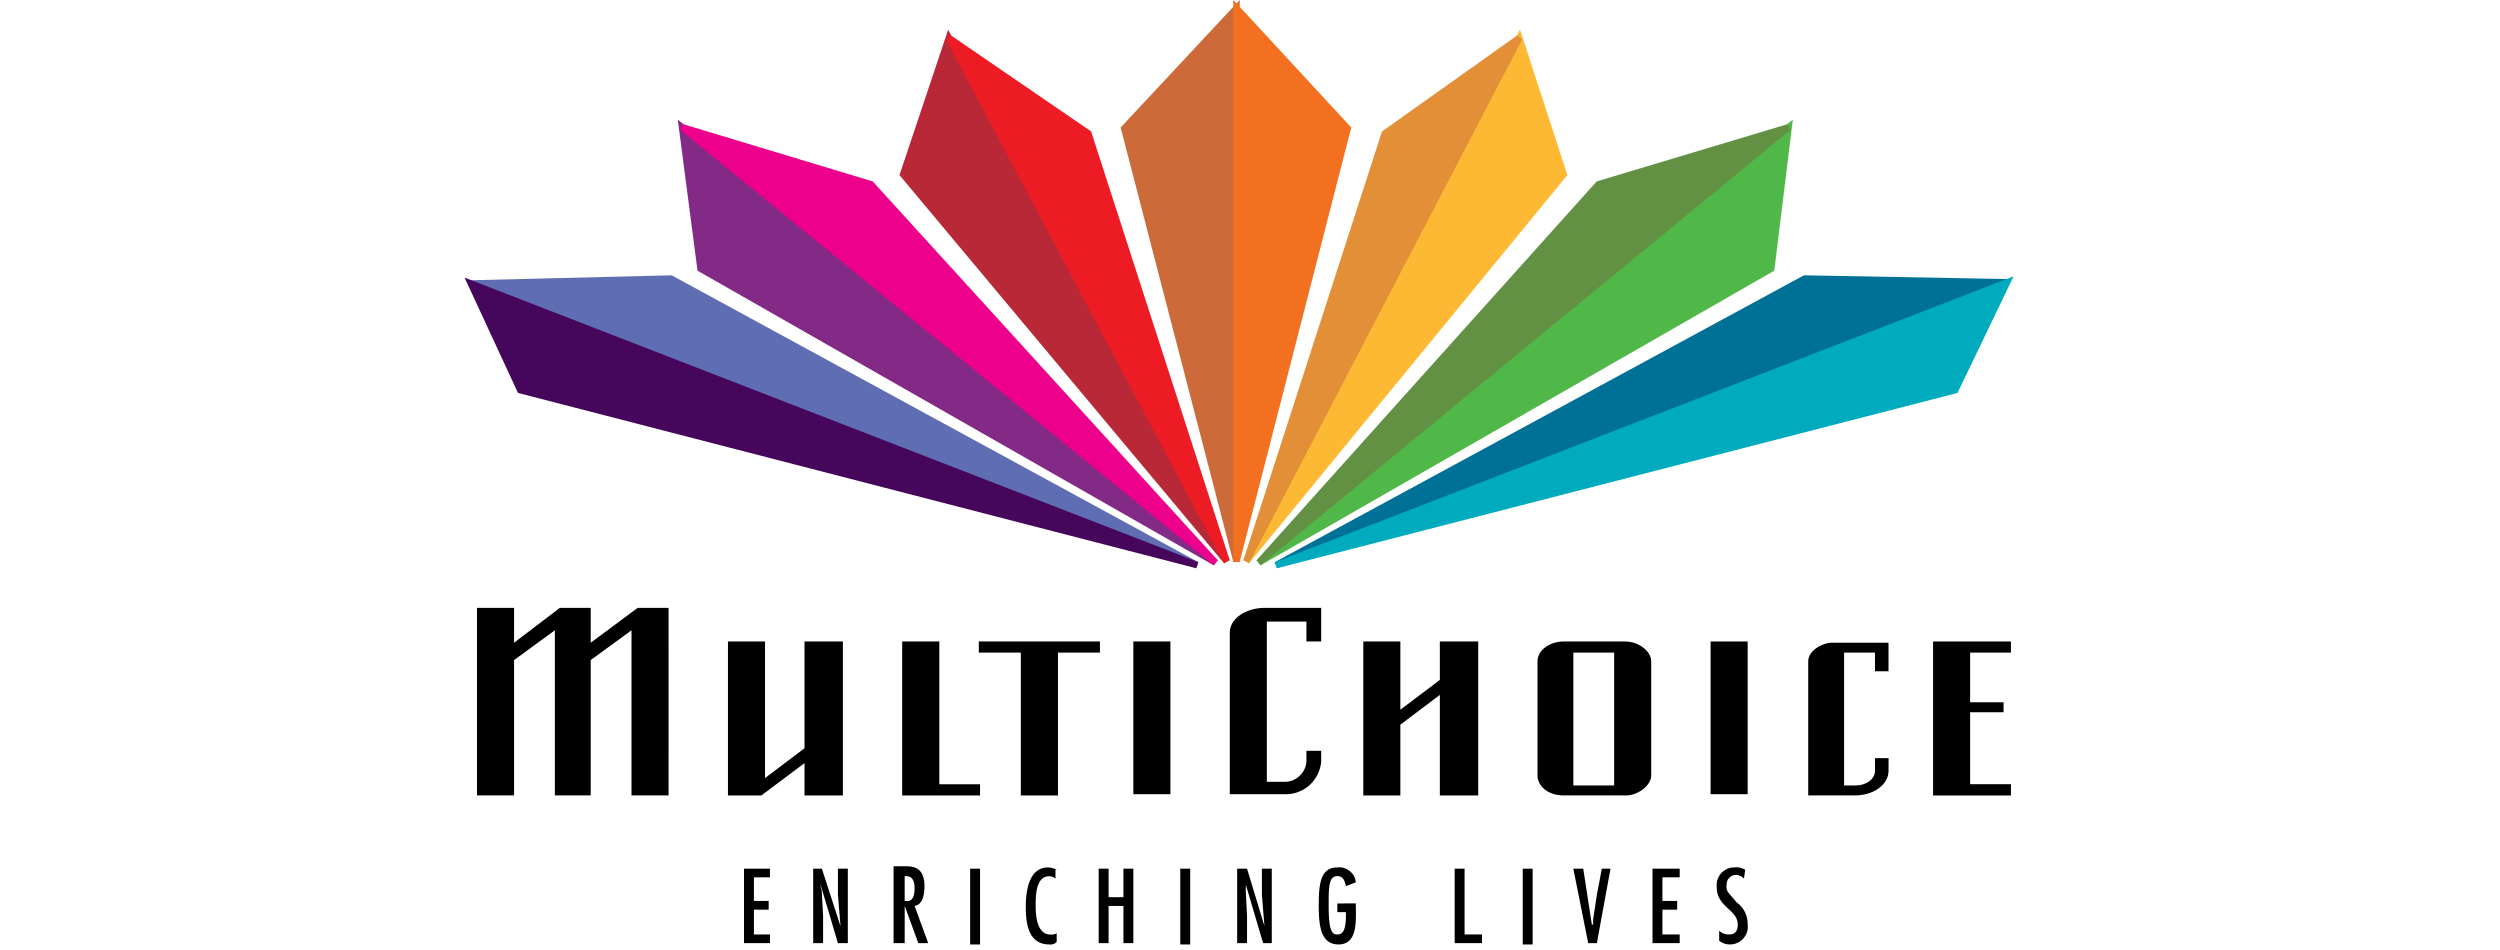 <svg xmlns="http://www.w3.org/2000/svg" width="150" viewBox="0 0 112.5 42.75" height="57" version="1.0"><defs><clipPath id="a"><path d="M86 28h4.887v8H86zm0 0"/></clipPath><clipPath id="b"><path d="M20.797 10H56v18H20.797zm0 0"/></clipPath><clipPath id="c"><path d="M20.797 11H56v17H20.797zm0 0"/></clipPath><clipPath id="d"><path d="M57 12h33.887v14H57zm0 0"/></clipPath><clipPath id="e"><path d="M55 10h35.887v18H55zm0 0"/></clipPath><clipPath id="f"><path d="M57 12h33.887v14H57zm0 0"/></clipPath><clipPath id="g"><path d="M55 11h35.887v17H55zm0 0"/></clipPath><clipPath id="h"><path d="M33 39h2v3.5h-2zm0 0"/></clipPath><clipPath id="i"><path d="M36 39h3v3.5h-3zm0 0"/></clipPath><clipPath id="j"><path d="M40 38h2v4.5h-2zm0 0"/></clipPath><clipPath id="k"><path d="M43 39h2v3.5h-2zm0 0"/></clipPath><clipPath id="l"><path d="M46 39h2v3.5h-2zm0 0"/></clipPath><clipPath id="m"><path d="M49 39h2v3.5h-2zm0 0"/></clipPath><clipPath id="n"><path d="M53 39h1v3.5h-1zm0 0"/></clipPath><clipPath id="o"><path d="M55 39h3v3.5h-3zm0 0"/></clipPath><clipPath id="p"><path d="M59 39h3v3.5h-3zm0 0"/></clipPath><clipPath id="q"><path d="M65 39h2v3.5h-2zm0 0"/></clipPath><clipPath id="r"><path d="M68 39h1v3.5h-1zm0 0"/></clipPath><clipPath id="s"><path d="M70 39h3v3.5h-3zm0 0"/></clipPath><clipPath id="t"><path d="M74 39h2v3.5h-2zm0 0"/></clipPath><clipPath id="u"><path d="M77 39h2v3.5h-2zm0 0"/></clipPath></defs><path d="M37.93 28.867h-1.727v4.805l-1.777 1.34v-6.145h-1.668v6.93h1.5l1.945-1.457v1.457h1.727zM42.27 28.867h-1.672v6.93h3.504v-.504H42.27zM30.086 35.793h-1.668v-7.43l-1.836 1.34v6.09h-1.613v-7.43l-1.836 1.34v6.09h-1.668v-8.438h1.668v1.567l2.058-1.567h1.391v1.567l2.113-1.567h1.39zm0 0" fill-rule="evenodd"/><path d="M51 28.867h1.668v6.871H51zm0 0"/><path d="M44.047 28.867h5.45v.5h-1.888v6.43h-1.672v-6.43h-1.89zM55.34 28.473c0-.668.777-1.118 1.555-1.118h2.558v1.512h-.664v-.894h-1.781v7.207h.777a.94.94 0 0 0 .676-.25.96.96 0 0 0 .328-.645v-.5h.664v.5a1.635 1.635 0 0 1-.543 1.063 1.62 1.62 0 0 1-.527.304c-.192.067-.39.098-.598.086H55.34zM61.348 28.867h1.668v3.07l1.777-1.34v-1.73h1.727v6.93h-1.727V31.27l-1.777 1.34v3.187h-1.668zm0 0" fill-rule="evenodd"/><path d="M76.977 28.867h1.668v6.871h-1.668zm0 0"/><path d="M82.984 29.367v5.98h.5c.5 0 .891-.28.891-.671v-.559h.61v.559c0 .672-.723 1.117-1.5 1.117H81.37v-6.035c0-.5.668-.836 1.055-.836h2.558v1.285h-.609v-.84zm0 0" fill-rule="evenodd"/><g clip-path="url(#a)"><path d="M86.988 28.867h3.504v.5h-1.836v2.235h1.504v.449h-1.504v3.238h1.836v.508h-3.504zm0 0" fill-rule="evenodd"/></g><path d="M70.8 29.367h1.837v5.98H70.8zm2.337-.5h-2.782c-.609 0-1.168.39-1.168.89v5.141c0 .45.446.895 1.168.895h2.836c.504 0 1.114-.445 1.114-.895v-5.14c0-.445-.555-.89-1.168-.89zm0 0" fill-rule="evenodd"/><path transform="matrix(.222 0 0 .223 -44.738 -6.889)" fill="#cc6b39" fill-rule="evenodd" d="m452.165 32.53-22.767 24.276 22.767 87.372zm0 0" stroke="#cc6b39" stroke-width="1.305" stroke-miterlimit="3.864"/><path transform="matrix(.222 0 0 .223 -44.738 -6.889)" fill="#822a85" fill-rule="evenodd" d="m339.77 56.56 3.744 28.547 104.397 59.316zm0 0" stroke="#822a85" stroke-width="1.305" stroke-miterlimit="3.864"/><path transform="matrix(.222 0 0 .223 -44.738 -6.889)" fill="#ec008c" fill-rule="evenodd" d="m447.91 144.423-69.849-76.346-38.291-11.516zm0 0" stroke="#ec008c" stroke-width="1.305" stroke-miterlimit="3.864"/><path fill="#5f6db3" d="M53.95 25.457 30.253 12.551l-9.012.222zm0 0" fill-rule="evenodd"/><g clip-path="url(#b)"><path transform="matrix(.222 0 0 .223 -44.738 -6.889)" fill="none" d="M444.166 144.931 337.52 87.103l-40.56.997zm0 0" stroke="#5f6db3" stroke-width="1.305" stroke-miterlimit="3.864"/></g><path fill="#46065c" d="m21.242 12.773 2.227 4.805 30.48 7.879zm0 0" fill-rule="evenodd"/><g clip-path="url(#c)"><path transform="matrix(.222 0 0 .223 -44.738 -6.889)" fill="none" d="m296.96 88.1 10.02 21.528 137.186 35.303zm0 0" stroke="#46065c" stroke-width="1.305" stroke-miterlimit="3.864"/></g><path transform="matrix(.222 0 0 .223 -44.738 -6.889)" fill="#b82837" fill-rule="evenodd" d="m393.849 38.533-9.265 27.55 65.595 78.095zm0 0" stroke="#b82837" stroke-width="1.305" stroke-miterlimit="3.864"/><path transform="matrix(.222 0 0 .223 -44.738 -6.889)" fill="#ed1c24" fill-rule="evenodd" d="m450.179 144.178-28.042-86.357-28.288-19.288zm0 0" stroke="#ed1c24" stroke-width="1.305" stroke-miterlimit="3.864"/><path transform="matrix(.222 0 0 .223 -44.738 -6.889)" fill="#f37021" fill-rule="evenodd" d="m452.165 32.53 22.54 24.276-22.54 87.372zm0 0" stroke="#f37021" stroke-width="1.305" stroke-miterlimit="3.864"/><path transform="matrix(.222 0 0 .223 -44.738 -6.889)" fill="#50b848" fill-rule="evenodd" d="m564.087 56.56-3.517 28.547-103.886 59.316zm0 0" stroke="#50b848" stroke-width="1.305" stroke-miterlimit="3.864"/><path transform="matrix(.222 0 0 .223 -44.738 -6.889)" fill="#639144" fill-rule="evenodd" d="m456.684 144.423 68.847-76.346 38.556-11.516zm0 0" stroke="#639144" stroke-width="1.305" stroke-miterlimit="3.864"/><g clip-path="url(#d)"><path fill="#007196" d="m57.508 25.457 23.808-12.906 9.121.168zm0 0" fill-rule="evenodd"/></g><g clip-path="url(#e)"><path transform="matrix(.222 0 0 .223 -44.738 -6.889)" fill="none" d="M460.182 144.931 567.34 87.103l41.052.752zm0 0" stroke="#007196" stroke-width="1.305" stroke-miterlimit="3.864"/></g><g clip-path="url(#f)"><path fill="#00abbd" d="m90.434 12.719-2.336 4.86-30.59 7.878zm0 0" fill-rule="evenodd"/></g><g clip-path="url(#g)"><path transform="matrix(.222 0 0 .223 -44.738 -6.889)" fill="none" d="m608.373 87.855-10.513 21.773-137.678 35.303zm0 0" stroke="#00abbd" stroke-width="1.305" stroke-miterlimit="3.864"/></g><path transform="matrix(.222 0 0 .223 -44.738 -6.889)" fill="#fdb933" fill-rule="evenodd" d="m509.497 38.533 9.002 27.55-64.33 78.095zm0 0" stroke="#fdb933" stroke-width="1.305" stroke-miterlimit="3.864"/><path transform="matrix(.222 0 0 .223 -44.738 -6.889)" fill="#e28f38" fill-rule="evenodd" d="m454.17 144.178 28.042-86.357 27.285-19.288zm0 0" stroke="#e28f38" stroke-width="1.305" stroke-miterlimit="3.864"/><g clip-path="url(#h)"><path d="M33.48 39.09v3.351h1.168v-.39h-.722v-1.117h.664v-.391h-.664V39.48h.722v-.39zm0 0" fill-rule="evenodd"/></g><g clip-path="url(#i)"><path d="M36.926 39.871v-.059l.781 2.63h.445V39.09h-.445v1.176l.11 1.336v.058l-.833-2.57h-.39v3.351h.445v-1.226l-.059-1.117zm0 0" fill-rule="evenodd"/></g><g clip-path="url(#j)"><path d="M40.71 40.543v-1.117h.06c.332 0 .386.281.386.558 0 .391-.113.614-.445.559zm-.444 1.898h.445v-1.675l.613 1.675h.446l-.614-1.675c.387-.059.446-.559.446-.895 0-.836-.504-.89-.836-.89h-.555v3.46zm0 0" fill-rule="evenodd"/></g><g clip-path="url(#k)"><path d="M43.656 39.09h.446v3.41h-.446zm0 0"/></g><g clip-path="url(#l)"><path d="M47.55 39.145a.79.79 0 0 0-.386-.11c-.89 0-1.004 1.117-1.004 1.785 0 .727.113 1.68 1.059 1.68a.386.386 0 0 0 .332-.113v-.39a.49.49 0 0 1-.278.058c-.609 0-.668-.84-.668-1.285 0-.45 0-1.34.614-1.34.105 0 .199.039.277.11v-.392zm0 0" fill-rule="evenodd"/></g><g clip-path="url(#m)"><path d="M49.441 39.09v3.351h.446v-1.675h.668v1.675H51V39.09h-.445v1.285h-.668V39.09zm0 0" fill-rule="evenodd"/></g><g clip-path="url(#n)"><path d="M53.113 39.09h.446v3.41h-.446zm0 0"/></g><g clip-path="url(#o)"><path d="M56.063 39.871v-.059l.777 2.63h.39V39.09h-.445v1.176l.11 1.336v.058l-.778-2.57h-.445v3.351h.445v-1.226l-.058-1.117zm0 0" fill-rule="evenodd"/></g><g clip-path="url(#p)"><path d="M60.18 40.656v.39h.386v.169c0 .781-.222.836-.386.836-.223 0-.39-.11-.39-1.285 0-.836 0-1.34.39-1.34.277 0 .332.226.386.449l.446-.168a.718.718 0 0 0-.278-.512.732.732 0 0 0-.554-.16c-.778 0-.836.781-.836 1.73 0 .95.113 1.735.89 1.735.891 0 .778-1.121.778-1.79v-.058zm0 0" fill-rule="evenodd"/></g><g clip-path="url(#q)"><path d="M65.46 39.09v3.351h1.228v-.39h-.782V39.09zm0 0" fill-rule="evenodd"/></g><g clip-path="url(#r)"><path d="M68.523 39.09h.446v3.41h-.446zm0 0"/></g><g clip-path="url(#s)"><path d="m70.8 39.09.669 3.351h.39l.614-3.351h-.391l-.223 1.176-.168 1.117v.222h-.058l-.387-2.515zm0 0" fill-rule="evenodd"/></g><g clip-path="url(#t)"><path d="M74.363 39.09v3.351h1.223v-.39h-.777v-1.117h.664v-.391h-.664V39.48h.777v-.39zm0 0" fill-rule="evenodd"/></g><g clip-path="url(#u)"><path d="M78.535 39.145a.737.737 0 0 0-.504-.11.764.764 0 0 0-.32.07.848.848 0 0 0-.266.2.834.834 0 0 0-.164.293.866.866 0 0 0-.027.332c0 .89.945 1.004.945 1.675 0 .278-.11.446-.39.446a.602.602 0 0 1-.446-.168v.449a.763.763 0 0 0 .504.168.755.755 0 0 0 .32-.074.817.817 0 0 0 .43-.488.795.795 0 0 0 .028-.333c0-.417-.168-.753-.5-1.003l-.336-.395a.444.444 0 0 1-.11-.39.425.425 0 0 1 .106-.301.399.399 0 0 1 .285-.145.476.476 0 0 1 .387.168zm0 0" fill-rule="evenodd"/></g></svg>